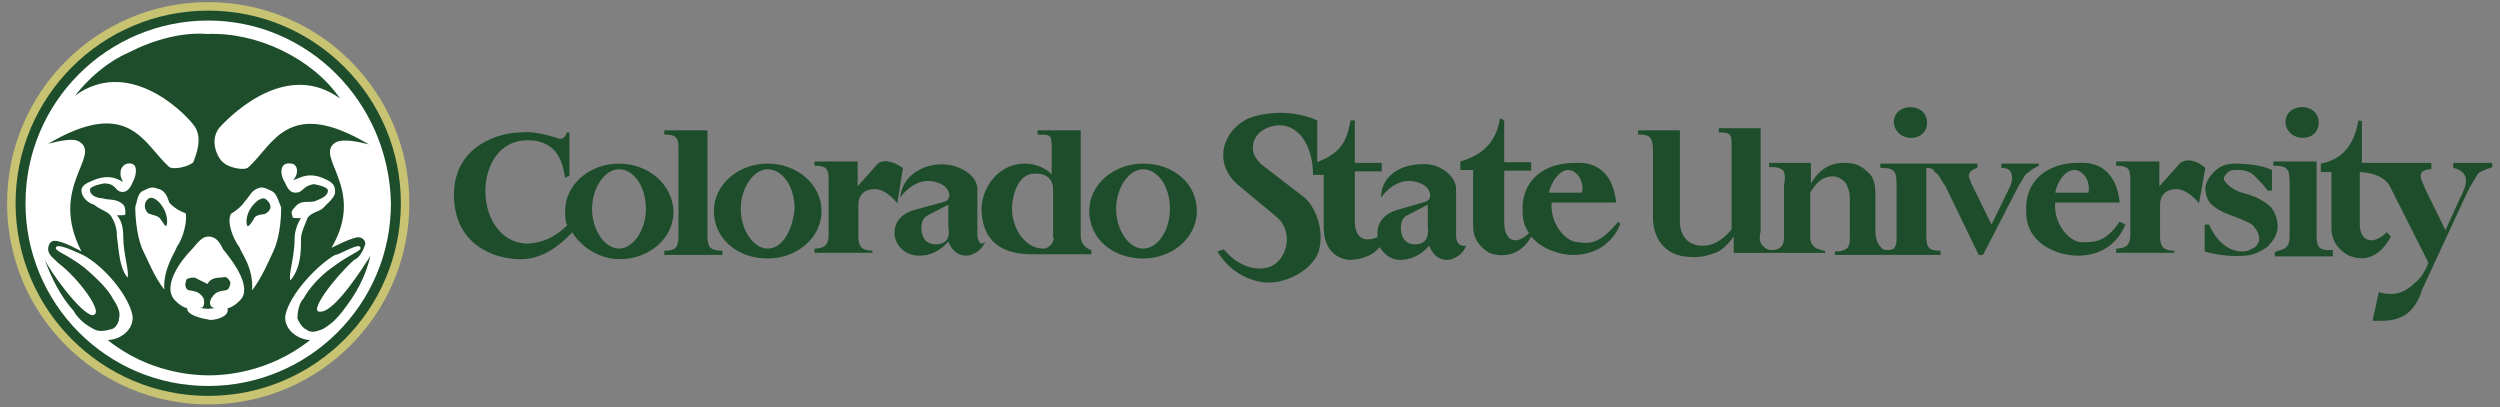<?xml version="1.0" encoding="utf-8"?>
<svg xmlns="http://www.w3.org/2000/svg" x="0px" y="0px" width="353px" height="57.5px">
<rect width="100%" height="100%" fill="#808080" stroke="none"/>
<circle fill="#C8C372" cx="29.4" cy="28.7" r="28.4"/>
<circle fill="#1E4D2B" cx="29.4" cy="28.7" r="27.2"/>
<path fill="#FFFFFF" d="M47.3,26.9c0-1.2-1.2-1.5-1.8-1.8c-2.3-0.9-3.5,0.3-4.1,0.3c0.9-0.9,0.6-2.3-0.3-2.3
	c-1.8-0.3-1.5,1.8-0.9,2.6c0.3,0.6,0.6,1.5,1.5,1.5c1.2,0,0.9-0.9,2.6-1.2c0,0,2,0.3,2,0.9c0,0.9-1.2,1.2-1.8,1.5
	c-0.9,0.3-2-0.3-2.9,0.9c-0.3,0.3-0.6,0.6-0.3,1.2c0,0.3,0,0.3,1.2,0.3c-0.6,0.9-0.9,2-0.9,2.9c0,2.6-0.9,5-0.6,5.9
	c1.5-1.8,1.5-4.1,1.5-5.9c0-0.9,0.6-2,0.9-2.9c0.6-0.9,1.8-0.9,2.3-1.5S47.5,27.8,47.3,26.9 M25,34.8c0.9-1.2,1.5-3.8,1.2-4.7
	c-0.9-0.3-1.8-0.9-2.3-1.5c-0.3-0.9-0.6-1.8-1.8-2c-0.6-0.3-1.2,0-1.8,0.3c-0.9,0.3-0.9,1.5-1.2,2.3c0,1.8,0.3,4.7,1.2,6.4
	c0.6,1.2,1.5,3.5,2.9,5.3C23,38,24.7,35.7,25,34.8 M22.7,31c-0.3-0.6-1.2-0.6-1.8-0.9c-0.6-0.6-0.6-1.5,0-2c0.9-0.9,3.2,1.8,2.6,3.8
	C23.2,31.9,23.2,31.6,22.7,31 M32,43.3c-0.9,0-2,0.3-2.6,0.3c-0.9,0-1.8-0.3-2.6-0.3c-0.3,0-0.3,0-0.3,0c-0.6,1.2,2.6,1.8,2.9,1.8
	C29.7,45.4,32.9,44.8,32,43.3 M18,23.1c-1.2,0.3-1.2,1.8-0.6,2.6c-0.6-0.3-1.8-1.2-4.1-0.3c-0.6,0.3-1.8,0.6-1.8,1.5s0.9,1.8,1.8,2
	c0.6,0.6,1.8,0.9,2.3,1.5c0.6,0.9,0.9,1.8,0.9,2.9c0.3,2,0.3,4.4,1.5,5.9c0.3-0.9-0.6-3.2-0.6-5.9c0-1.2-0.3-2.3-0.9-2.9
	c1.2,0,1.2,0,1.2-0.3c0-0.3,0-0.9-0.3-1.2c-0.9-0.9-2-0.6-2.9-0.9c-0.6,0-1.8-0.3-1.8-1.2c0-0.6,2-0.9,2-0.9c1.8,0,1.5,1.2,2.6,1.2
	c0.9,0,1.2-0.9,1.5-1.5C19.2,24.9,19.7,22.8,18,23.1 M29.4,33.4L29.4,33.4c-0.9,0-1.5,0.9-2.3,1.8c-1.5,1.5-4.4,5.3-2.3,7.3
	c0.9,0.9,2,1.5,3.8,0.9c0.3-0.3,0.3-1.2,0-1.5c-0.9-1.2-2-0.6-2.3-1.2c-0.3-0.6,0-0.9,0-1.2c0.3-0.3,0.9-0.3,1.2-0.3
	c0.6,0.3,1.2,0.6,1.8,0.9l0,0c0.3-0.6,0.9-0.9,1.8-0.9c0.3,0,0.9-0.3,1.2,0.3c0.3,0.3,0.3,0.6,0,1.2c-0.3,0.6-1.5,0-2.3,1.2
	c-0.3,0.3-0.6,1.2,0,1.5c1.8,0.6,2.9,0,3.8-0.9c2-1.8-0.9-5.6-2.3-7.3C30.9,33.9,30.3,33.4,29.4,33.4 M38.2,26.9
	c-0.6-0.3-1.2-0.6-1.8-0.3c-0.9,0.3-1.2,1.2-1.8,1.8c-0.6,0.9-1.5,1.5-2,1.8c-0.6,1.2,0.3,3.5,1.2,4.7c0.3,0.9,2,2.9,1.8,6.1
	c1.5-2,2.3-4.1,2.9-5.3c0.9-1.8,1.2-4.4,1.2-6.4C39.3,28.4,39.1,27.2,38.2,26.9 M37.6,30.1c-0.3,0.3-1.5,0-1.8,0.9
	c-0.6,0.9-0.6,0.9-0.9,0.9c-0.6-2,1.8-4.4,2.6-3.8S38.5,29.5,37.6,30.1 M29.4,2.9C15.3,2.9,3.6,14.3,3.6,28.7
	c0,14.1,11.4,25.8,25.8,25.8c14.1,0,25.8-11.4,25.8-25.8C54.9,14.3,43.4,2.9,29.4,2.9 M48.4,43.9c-0.9,1.2-1.8,2-2.9,2.6
	c-0.9,0.3-1.5,0.6-2.3,0c-0.6-0.3-0.9-0.9-1.2-1.5c0-1.2,0.3-2.3,0.9-2.9c0.6-1.2,2.3-3.2,4.1-4.4c2.6-2,4.4-2.3,3.8-2.9
	c-0.6-0.3-2.9,1.2-3.5,1.2c-2.6,1.5-6.4,5.6-7,8.5c-0.3,2,1.8,3.5,3.5,3.5c-5.9,4.7-12.3,5-14.3,5s-8.5-0.3-14.3-5
	c1.8,0,3.8-1.5,3.5-3.5c-0.6-2.9-4.1-7-7-8.5C11,35.7,8.6,34.5,8,34.8c-0.6,0.6,1.2,0.9,3.8,2.9c1.8,1.5,3.5,3.2,4.1,4.4
	c0.6,0.9,1.2,2,0.9,2.9c0,0.6-0.6,1.5-1.2,1.5c-0.9,0.3-1.8,0.3-2.3,0c-1.2-0.6-2.3-1.5-2.9-2.6c-1.8-2-3.2-4.7-4.1-7.3
	c0.6,1.5,5,7.6,6.7,7.9c2,0-2-5.3-4.7-7.3c-0.6-0.6-1.5-1.2-1.5-2c0-0.6,0.3-1.2,0.9-1.2c1.2,0,3.8,1.5,3.8,1.5
	c-4.7-9.1,2.9-13.5-0.3-15.5c-0.9-0.6-3.2,0-4.4,0.3c11.4-6.7,13.5,0,17,3.2c0.6,0.6,2.9,0,3.5-0.6c0.3-0.9,1.5-3.5,0-5.3
	c-1.8-2.3-9.4-9.4-16.7-4.1c1.8-2.3,4.4-4.7,7.6-6.1c3.5-1.8,7.6-2.9,11.1-2.6c7-0.3,14.9,3.5,18.7,9.1c-7.3-5.3-14.9,1.8-17,4.1
	c-1.5,1.8-0.3,4.4,0.6,5c0.6,0.6,2.9,1.2,3.5,0.6c3.5-3.2,5.6-10,17-3.2c-1.2-0.3-3.5-0.9-4.7-0.3c-3.2,2,4.4,6.4-0.6,14.9
	c0,0,2.9-1.5,3.8-1.5c0.6,0,1.2,0.6,0.9,1.2c-0.3,0.9-0.9,1.8-1.5,2c-2.6,2.3-6.7,7.6-4.7,7.3c2,0,6.1-6.4,7-7.9
	C51.6,39.2,50.2,41.6,48.4,43.9"/>
<path fill="#1E4D2B" d="M127.5,23.7c-1.8-1.2-3.2-1.2-3.8-0.3l-2.6,2.9v-3.5h-6.1v0.6c1.5,0,2,0.3,2,1.8v7.9c0,1.5-0.6,2-2,2v0.6
	h8.2v-0.3c-1.5,0-2-0.6-2-2V29c0-1.8,1.2-2.3,2.3-2.3c1.2,0,2.3,0.9,3.2,2L127.5,23.7 M108.4,23.1c-4.1,0-7.6,2.9-7.6,6.7
	s3.2,6.7,7.6,6.7c4.1,0,7.6-2.9,7.6-6.7S112.5,23.1,108.4,23.1 M108.4,35.1c-2,0-3.8-2.6-3.8-5.6s1.8-5.6,3.8-5.6s3.8,2.3,3.8,5.6
	C111.9,32.5,110.5,35.1,108.4,35.1 M161.4,23.1c-4.1,0-7.6,2.9-7.6,6.7s3.2,6.7,7.6,6.7c4.1,0,7.6-2.9,7.6-6.7
	S165.8,23.1,161.4,23.1 M161.4,35.1c-2,0-3.8-2.6-3.8-5.6s1.8-5.6,3.8-5.6s3.8,2.3,3.8,5.6C165.2,32.5,163.5,35.1,161.4,35.1
	 M99.9,33.4V18.4h-6.1V19c1.5,0,2,0.3,2,1.8v12.3c0,1.8-0.3,2.3-2,2.3V36h8.2v-0.6C100.2,35.4,99.9,34.8,99.9,33.4 M138,33.1v-6.4
	c0-2-2.6-3.5-5-3.5c-2.6,0-5.6,1.5-5.9,4.7c1.5-2,3.5-2.9,5.6-2c1.5,0.6,1.8,2.3,0.6,2.6l-4.4,1.2c-1.8,0.6-2.6,1.8-2.6,3.2
	s1.2,3.2,3.5,3.2c1.5,0,2.9-0.6,4.1-2c0.6,1.5,1.5,2,2.6,2c0.9,0,2.3-0.9,2.6-2C138.6,34.8,138,34.2,138,33.1 M132.1,34.5
	c-1.5,0-2-1.2-2-2.3c0-0.9,0.3-1.5,0.9-1.8l2.9-1.5v3.2C134.2,33.6,133.6,34.5,132.1,34.5 M152.6,33.4V18.4h-6.1V19c1.8,0,2,0,2,1.8
	v3.8c-0.9-0.9-2.3-1.5-3.8-1.5c-3.8,0-6.1,3.5-6.1,6.4c0,3.5,1.8,6.4,7,6.4h8.5v-0.6C153.2,35.1,152.6,34.2,152.6,33.4 M148.8,33.6
	c0,0.6-0.6,1.5-1.5,1.5c-2.6,0-4.4-2.9-4.4-5.6c0-2,0.9-5,3.2-5c1.5,0,2.6,0.6,2.6,2.3V33.6 M87.4,23.1c-4.1,0-7.6,2.9-7.6,6.7
	c0,0.6,0,1.5,0.3,2c-2,2-4.1,2.6-5.9,2.6c-7.6-0.6-7.6-14.6,0.3-14.6c4.4,0,5,3.5,5.3,5.3l0.6-0.3v-6.1H80c0,0.3-0.3,0.9-0.9,0.9
	c-0.3,0-3.2-1.2-5.6-0.9c-2.9,0-9.4,1.8-9.4,8.8s5.6,9.1,9.4,9.1c3.2,0,5.6-2,7.3-3.8c1.2,2,3.8,3.8,6.7,3.8c4.1,0,7.6-2.9,7.6-6.7
	C95,26,91.5,23.1,87.4,23.1 M87.4,35.1c-2,0-3.8-2.6-3.8-5.6s1.8-5.6,3.8-5.6c2,0,3.8,2.3,3.8,5.6C91.2,32.5,89.4,35.1,87.4,35.1
	 M327.1,33.4V22.8H321v0.6c1.5,0,1.8,0.3,2,0.6c0.3,0.3,0.3,1.5,0.3,2.3v6.7c0,0.9,0,1.5-0.6,2c-0.3,0.3-0.9,0.3-1.5,0.6v0.6h8.2
	v-0.9C327.7,35.4,327.1,35.1,327.1,33.4 M327.4,17.3c0-2.9-4.7-2.9-4.7,0C323,20.2,327.4,20.2,327.4,17.3 M307.5,23.4l-2.6,2.9v-3.5
	h-6.1v0.6c1.5,0,2,0.3,2,1.8v7.9c0,1.5-0.6,2-2,2v0.6h8.2v-0.3c-1.5,0-2-0.6-2-2V29c0-1.8,1.2-2.3,2.3-2.3s2.3,0.9,3.2,2l0.9-5
	C309.6,22.2,308.1,22.5,307.5,23.4 M299.3,31.3c-2,2.9-3.5,2.9-5.3,2.9c-2,0-4.1-2.9-3.8-5.6h9.1c-0.3-3.2-2-5.9-5.9-5.6
	c-4.4,0-7.6,2.6-7.3,7c0,4.4,4.4,6.1,7.3,6.1c3.8,0,5.9-2.3,6.7-4.4L299.3,31.3 M292.9,24c1.2,0,2.3,1.5,2,3.2h-4.7
	C290.5,25.5,291.7,24,292.9,24 M272.1,17.3c0-2.9-4.7-2.9-4.7,0C267.7,20.2,272.1,20.2,272.1,17.3 M287.9,23.4v-0.3h-5.3v0.6
	c1.2,0,1.5,0.6,1.5,1.5c0,0.6-0.3,1.2-0.6,1.8l-2.3,4.7l-2.9-5.9c0-0.3-0.3-0.6-0.3-0.9c0-0.6,0.3-0.9,1.2-1.2v-0.6h-7.6h-6.1v0.6
	c1.5,0,1.8,0.3,2,0.6c0.3,0.3,0.3,1.5,0.3,2.3v6.7c0,0.9,0,1.5-0.6,2c0.3-0.3,0,0-0.6,0c-0.9,0-0.9-0.3-1.2-0.6
	c-0.3-0.3-0.6-1.2-0.6-2v-5.3c0-1.5-0.3-2.6-1.2-3.2c-0.9-0.9-1.8-1.2-3.2-1.2c-2,0-3.5,0.9-4.7,2.9v-2.9h-0.6h-5.3v0.6
	c0.9,0,1.2,0,1.8,0.3c0.3,0.3,0.6,0.6,0.3,2.3v7c0,0.6,0,1.5-0.6,1.8c-0.3,0.3-0.9,0.3-1.2,0.3c-0.6,0-0.9-0.3-1.2-0.6
	c-0.3-0.3-0.6-0.9-0.3-2V18.1h-5.9v0.6c0.6,0,1.2,0,1.5,0.3s0.3,0.6,0.3,2v11.4c-1.5,1.8-2.9,2.3-4.1,2.3c-0.9,0-1.8-0.3-2.3-0.9
	c-0.6-0.6-0.9-1.5-0.9-2.6V18.4h-5.9V19c0.6,0,1.5,0,1.8,0.6c0.3,0.6,0.3,1.2,0.3,2v9.1c0,1.8,0.6,3.2,1.5,4.1
	c1.2,1.2,2.6,1.5,4.4,1.5c1.2,0,2-0.3,2.9-0.6c0.9-0.3,1.8-1.2,2.6-2.3v2.3h5.3h7.6v-0.3c-0.6,0-0.9-0.3-1.2-0.3
	c-0.9-0.6-0.9-1.2-0.9-2v-5.9c0.9-1.5,1.8-2.3,3.2-2.3c0.6,0,1.2,0.3,1.8,0.9c0.3,0.6,0.6,1.2,0.6,2.3v5.3c0,0.6,0,1.5-0.6,1.8
	c-0.6,0.3-0.9,0.3-1.5,0.3V36h6.7h8.2v-0.6c-1.5,0-2-0.3-2-2v-9.7c0.3,0,0.9,0,1.2,0.6c0.6,0.3,0.9,1.2,1.5,2l4.7,9.7h0.6l5-9.7
	c0.6-0.9,0.9-1.8,1.5-2C286.7,24,287.3,23.7,287.9,23.4 M320.7,29.3c-0.6-0.6-1.8-1.5-3.8-2c-1.2-0.3-2-0.9-2.3-1.2
	c-0.3-0.3-0.6-0.6-0.6-0.9s0.3-0.6,0.6-0.9c0.3-0.3,0.9-0.3,1.5-0.3c0.9,0,1.8,0.3,2.3,0.9c0.6,0.6,1.2,1.2,1.8,2h0.6V24
	c-1.8-0.9-5-0.9-5-0.9c-1.5,0-2.3,0.3-3.2,1.2c-0.6,0.6-1.2,1.5-1.2,2.3s0.3,1.8,0.9,2.3c0.6,0.6,1.8,1.2,3.5,1.8
	c1.5,0.6,2.3,0.9,2.6,1.5c0.3,0.3,0.6,0.9,0.6,1.5s-0.3,0.9-0.6,1.2c-0.6,0.3-0.9,0.6-1.8,0.6c-1.8,0-3.5-1.2-4.7-3.8h-0.6v3.8
	c2.9,0.9,5.6,0.6,5.6,0.6c1.2,0,2.3-0.6,3.2-1.2c0.9-0.9,1.5-1.8,1.5-2.9C321.6,31,321.3,30.1,320.7,29.3 M222.9,34.2
	c-2,0-4.1-2.9-3.8-5.6h9.1c-0.3-3.2-2-5.9-5.9-5.6c-4.4,0-7.6,2.6-7.3,7c0,1.2,0.3,2,0.9,2.9c-1.8,1.8-3.5,1.2-3.5-1.5v-7.3h3.8
	v-1.2h-3.8v-5.9l-0.6-0.3c-0.6,3.8-2.9,5.3-5.6,6.1v1.2h1.8v7.9c0,2,1.2,3.2,2.3,3.8c2.3,0.9,4.7,0,5.9-2.3c1.5,1.8,4.1,2.6,5.9,2.6
	c3.8,0,5.9-2.3,6.7-4.4l-0.3-0.3C226.1,34.2,224.7,34.5,222.9,34.2 M221.4,24c1.2,0,2.3,1.5,2,3.2h-4.7
	C219.1,25.5,220.3,24,221.4,24 M205.6,33.1v-6.4c0-2-2.6-3.8-5-3.5c-2.6,0-5.6,1.5-5.6,4.7c1.5-2,3.5-2.9,5.6-2
	c1.5,0.6,1.8,2.3,0.6,2.6l-4.1,1.2c-1.8,0.6-2.6,1.8-2.6,3.2c0,0.3,0,0.3,0,0.6c-2.3,0.9-3.2-0.3-3.2-2.3v-7h3.8v-1.2h-3.8V17h-0.6
	c-0.6,3.5-1.8,4.7-4.7,5.9V17c-4.1-1.8-8.2-0.9-9.7-0.3c-3.8,1.8-5,6.4-1.5,9.4l5.3,4.4c2.9,2.3,1.5,6.7-1.2,7.3
	c-2.6,0.6-5-1.2-6.1-2.6l-0.9,0.3c1.5,2.6,4.4,4.4,7.3,4.4c2.6,0,6.1-1.8,7-4.4c0.9-3.2-0.6-6.4-2-7.6l-6.1-4.7
	c-0.9-0.9-1.2-1.5-1.2-2.3c0-2.3,2.3-3.2,3.8-3.2c2.9,0,4.7,3.2,4.7,7h1.5v7.3c0,2.6,1.2,4.4,3.5,4.7c1.2,0,3.2-0.3,4.4-1.8
	c0.6,0.9,1.5,1.8,2.9,1.8s2.9-0.6,4.1-2c0.6,1.5,1.5,2,2.6,2c0.9,0,2.3-0.9,2.6-2C205.9,34.8,205.6,34.2,205.6,33.1 M199.8,34.5
	c-1.5,0-2-1.2-2-2.3c0-0.9,0.3-1.5,0.9-1.8l2.9-1.5v3.2C201.8,33.6,201.2,34.5,199.8,34.5 M346.4,23.1v0.6c1.2,0.3,1.8,0.9,1.8,1.8
	c0,0.6-0.3,1.5-0.9,2.6l-2,4.4l-2.9-5.9c-0.3-0.9-0.6-1.2-0.6-1.8c0-0.6,0.6-0.9,1.5-0.9v-0.9h-5.9h-1.5h-1.2h-1.2v-5.9L333,17
	c-0.6,3.8-2.6,5.6-5.3,6.1v1.2h1.5v7.9c0,2,1.2,3.2,2.3,3.8c2.6,1.2,4.7,0,6.1-2.6l-0.6-0.6c-1.8,1.8-3.8,1.5-3.8-1.2v-7.3
	c0,0,3.5,0,4.4,2.3l5.3,10.5c-0.6,1.5-1.2,2.3-2,2.9c-0.9,0.9-2,1.5-3.2,1.5c-0.6,0-1.2,0-1.8-0.3l-0.9,4.1c0.3,0,0.9,0,1.2,0
	c1.5,0,2.6-0.3,3.5-0.9s1.8-1.8,2.3-3.5l6.4-13.8c0.6-1.2,1.2-2,1.5-2.6c0.3-0.3,1.2-0.6,2-0.9v-0.6H346.4"/>
</svg>
